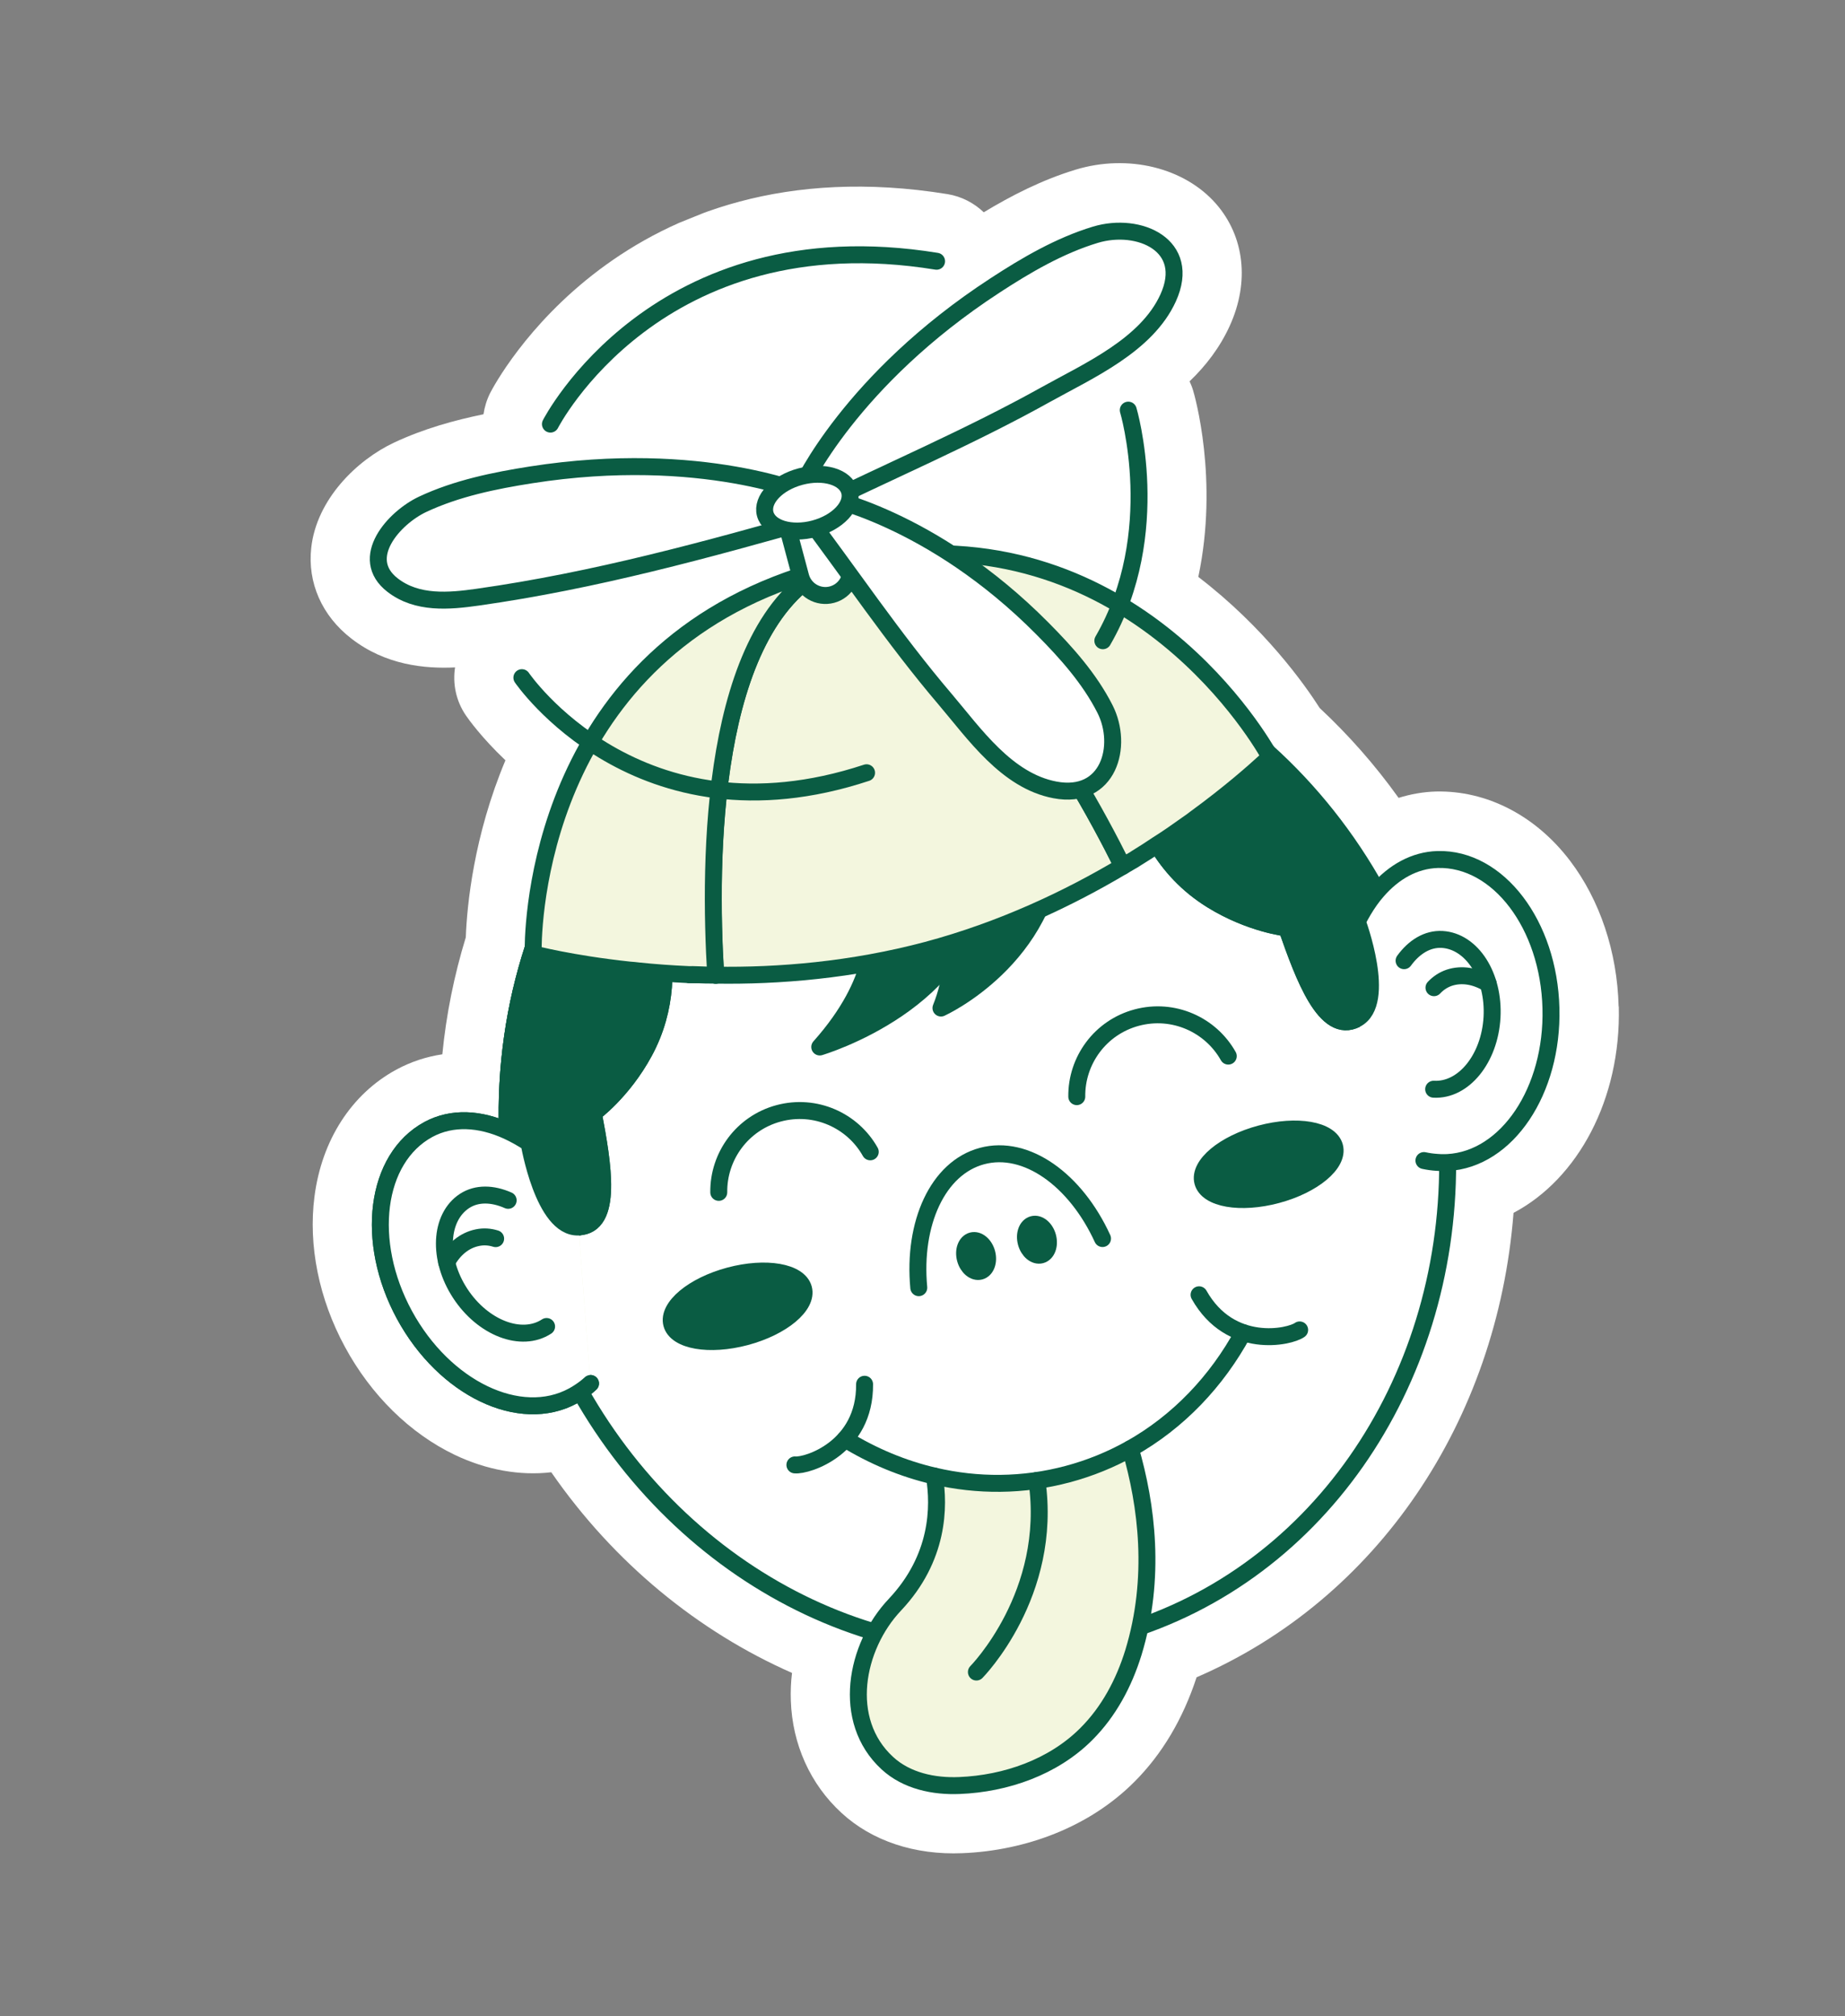 <svg xmlns="http://www.w3.org/2000/svg" width="346" height="378" viewBox="0 0 346 378" fill="none"><rect x="0" y="0" width="346" height="378" fill="#808080" stroke="none"/><g clip-path="url(#clip0_2305_900)"><path d="M303.578 188.733C304.006 206.1 295.898 221.023 283.839 227.394C280.782 266.51 258.227 299.866 224.4 314.466C221.841 322.285 217.925 328.886 212.716 334.086C208.62 338.18 203.632 341.439 197.9 343.752C192.509 345.926 186.484 347.214 180.465 347.444C171.546 347.822 163.484 345.136 157.798 339.881C151.968 334.529 148.585 327.046 148.308 318.848C148.252 317.121 148.312 315.383 148.531 313.65C130.949 305.905 115.163 293.039 103.383 276.028C97.493 276.707 91.234 275.614 85.248 272.748C76.896 268.742 69.591 261.578 64.704 252.555C59.809 243.554 57.785 233.515 58.977 224.325C60.338 213.751 65.932 205.088 74.315 200.546C77.042 199.065 79.949 198.117 82.953 197.667C83.682 190.205 85.163 182.89 87.352 175.739C87.575 169.728 88.846 156.698 94.787 142.544C90.276 138.27 87.805 134.765 87.386 134.155C85.497 131.403 84.87 128.176 85.338 125.13C79.683 125.403 72.304 124.71 65.87 119.705C60.383 115.46 57.64 109.261 58.369 102.699C59.37 93.638 66.892 86.275 73.907 82.978C79.454 80.376 85.236 78.788 90.671 77.668C90.873 76.323 91.269 74.986 91.921 73.684C92.911 71.761 116.782 26.517 177.695 36.396C180.347 36.832 182.682 38.072 184.488 39.802C189.568 36.73 195.371 33.732 201.743 31.802C211.525 28.842 222.103 31.413 228.047 38.209C233.39 44.329 234.361 52.871 230.625 61.078C228.753 65.193 226.11 68.597 223.089 71.495C223.347 72.049 223.575 72.614 223.756 73.234C224.018 74.098 228.582 89.916 224.724 108.163C237.048 117.596 244.614 128.239 247.487 132.742C252.961 137.857 257.913 143.477 262.284 149.591C264.53 148.893 266.869 148.469 269.23 148.399C278.78 148.165 287.974 152.887 294.424 161.366C300.034 168.746 303.288 178.445 303.545 188.695L303.578 188.733Z" fill="white"></path><path d="M267.881 190.929C270.314 200.007 271.471 209.097 271.485 217.973C271.596 259.447 246.69 296.418 208.217 306.711C169.567 317.04 129.329 297.21 108.806 260.89C104.523 253.32 101.09 245.027 98.721 236.148C97.747 232.49 96.967 228.84 96.401 225.207C95.824 221.544 95.44 217.89 95.257 214.259C95.216 213.514 95.19 212.762 95.155 212.032C94.785 200.131 96.481 188.539 99.988 177.792C108.987 150.061 130.005 127.956 158.385 120.367C186.75 112.784 215.956 121.448 237.607 140.952C237.975 141.565 238.149 141.911 238.149 141.911C238.149 141.911 237.804 142.258 237.112 142.901C235.197 144.678 230.674 148.701 224.054 153.536C223.587 153.88 223.114 154.21 222.632 154.56C220.897 155.796 219.029 157.087 217.023 158.381C219.363 162.25 222.615 165.89 227.254 168.762C234.521 173.258 241.306 173.983 241.306 173.983C244.512 183.13 248.528 194.114 254.363 191.068C260.227 188.009 254.541 172.799 254.541 172.799C255.255 171.351 256.053 170.025 256.923 168.791C257.354 168.184 257.811 167.601 258.287 167.063C258.865 168.111 259.414 169.171 259.963 170.231C261.612 173.461 263.107 176.823 264.435 180.286C265.751 183.72 266.907 187.271 267.881 190.929Z" fill="white" stroke="#0A5C43" stroke-width="3.179" stroke-linecap="round" stroke-linejoin="round"></path><path d="M126.175 168.889C125.917 169.322 119.763 158.058 119.758 158.562C119.82 164.251 129.696 180.748 120.848 197.182C116.785 204.708 111.269 208.717 111.269 208.717C113.069 218.24 115.053 229.767 108.476 230.031C101.87 230.307 99.216 214.289 99.216 214.289C97.869 213.396 96.51 212.645 95.149 212.017C94.779 200.116 96.475 188.524 99.982 177.777C99.978 178.454 99.991 178.83 99.991 178.83C99.991 178.83 107.767 164.975 118.83 166.174C119.387 166.226 124.849 161.01 125.443 161.065C128.365 161.357 125.773 163.771 129.154 163.913C129.47 163.924 127.151 167.232 126.169 168.874L126.175 168.889Z" fill="#0A5C43" stroke="#0A5C43" stroke-width="3.179" stroke-linecap="round" stroke-linejoin="round"></path><path d="M230.343 198.005C227.027 192.106 220.041 188.951 213.18 190.784C206.334 192.611 201.85 198.835 201.933 205.606" stroke="#0A5C43" stroke-width="3.179" stroke-linecap="round" stroke-linejoin="round"></path><path d="M163.203 215.951C159.888 210.051 152.902 206.896 146.04 208.73C139.194 210.557 134.71 216.781 134.793 223.551" stroke="#0A5C43" stroke-width="3.179" stroke-linecap="round" stroke-linejoin="round"></path><path d="M150.692 241.609C149.847 238.448 143.626 237.366 136.799 239.191C129.971 241.017 125.122 245.06 125.967 248.221C126.812 251.382 133.032 252.464 139.86 250.639C146.688 248.813 151.537 244.77 150.692 241.609Z" fill="#0A5C43" stroke="#0A5C43" stroke-width="3.179" stroke-linecap="round" stroke-linejoin="round"></path><path d="M250.285 214.984C249.44 211.823 243.22 210.74 236.392 212.566C229.565 214.392 224.715 218.435 225.561 221.596C226.406 224.757 232.626 225.839 239.454 224.013C246.281 222.188 251.131 218.145 250.285 214.984Z" fill="#0A5C43" stroke="#0A5C43" stroke-width="3.179" stroke-linecap="round" stroke-linejoin="round"></path><path d="M206.761 232.209C201.717 221.207 192.472 214.513 184.16 216.742C175.863 218.964 171.174 229.356 172.301 241.419" fill="white"></path><path d="M206.761 232.209C201.717 221.207 192.472 214.513 184.16 216.742C175.863 218.964 171.174 229.356 172.301 241.419" stroke="#0A5C43" stroke-width="3.179" stroke-linecap="round" stroke-linejoin="round"></path><path d="M185.068 234.946C184.646 233.37 183.402 232.333 182.288 232.631C181.174 232.929 180.613 234.448 181.035 236.024C181.456 237.601 182.701 238.637 183.815 238.339C184.928 238.041 185.489 236.522 185.068 234.946Z" fill="#0A5C43" stroke="#0A5C43" stroke-width="3.179" stroke-linecap="round" stroke-linejoin="round"></path><path d="M196.481 231.889C196.059 230.313 194.815 229.277 193.701 229.574C192.588 229.872 192.026 231.391 192.448 232.968C192.869 234.544 194.114 235.58 195.228 235.283C196.341 234.985 196.902 233.466 196.481 231.889Z" fill="#0A5C43" stroke="#0A5C43" stroke-width="3.179" stroke-linecap="round" stroke-linejoin="round"></path><path d="M149.072 274.649C151.365 274.884 162.244 271.465 162.137 259.527" stroke="#0A5C43" stroke-width="3.179" stroke-linecap="round" stroke-linejoin="round"></path><path d="M243.73 249.341C241.871 250.698 230.73 253.167 224.867 242.754" stroke="#0A5C43" stroke-width="3.179" stroke-linecap="round" stroke-linejoin="round"></path><path d="M211.979 271.622C220.948 266.601 228.18 258.991 233.135 249.859" stroke="#0A5C43" stroke-width="3.179" stroke-linecap="round" stroke-linejoin="round"></path><path d="M175.226 276.737C169.363 275.379 163.718 273.017 158.494 269.809" stroke="#0A5C43" stroke-width="3.179" stroke-linecap="round" stroke-linejoin="round"></path><path d="M212.546 309.847C210.786 315.526 207.949 320.895 203.712 325.115C197.523 331.317 188.608 334.411 179.936 334.759C175.136 334.964 170.014 333.897 166.399 330.559C157.699 322.556 160.41 308.719 167.796 300.892C176.095 292.107 176.179 282.447 175.226 276.737C183.33 278.627 191.845 278.619 200.252 276.37C204.426 275.258 208.345 273.642 211.98 271.622C215.046 282.141 216.834 295.842 212.546 309.847Z" fill="#F3F6DE" stroke="#0A5C43" stroke-width="3.179" stroke-linecap="round" stroke-linejoin="round"></path><path d="M183.108 313.482C183.108 313.482 197.558 298.874 194.451 277.568" stroke="#0A5C43" stroke-width="3.179" stroke-linecap="round" stroke-linejoin="round"></path><path d="M110.743 259.381C110.151 259.931 109.505 260.434 108.806 260.889C108.387 261.18 107.94 261.447 107.473 261.704C97.507 267.128 83.351 260.321 75.85 246.535C68.364 232.744 70.372 217.165 80.344 211.757C84.78 209.361 90.04 209.698 95.155 212.032C96.516 212.66 97.881 213.425 99.222 214.304C99.222 214.304 101.891 230.316 108.482 230.046" fill="#F3F6DE"></path><path d="M110.743 259.381C110.151 259.931 109.505 260.434 108.806 260.889C108.387 261.18 107.94 261.447 107.473 261.704C97.507 267.128 83.351 260.321 75.85 246.535C68.364 232.744 70.372 217.165 80.344 211.757C84.78 209.361 90.04 209.698 95.155 212.032C96.516 212.66 97.881 213.425 99.222 214.304C99.222 214.304 101.891 230.316 108.482 230.046" stroke="#0A5C43" stroke-width="3.179" stroke-linecap="round" stroke-linejoin="round"></path><path d="M130.185 178.785C130.452 180.132 130.59 181.461 130.573 182.749C130.134 182.736 129.681 182.728 129.258 182.708L130.2 178.779L130.185 178.785Z" fill="#F3F6DE" stroke="#0A5C43" stroke-width="3.179" stroke-linecap="round" stroke-linejoin="round"></path><path d="M102.503 248.698C97.804 251.771 90.55 248.984 86.303 242.491C82.056 235.998 82.421 228.233 87.12 225.16C89.438 223.653 92.39 223.761 95.298 225.046" fill="#F3F6DE"></path><path d="M102.503 248.698C97.804 251.771 90.55 248.984 86.303 242.491C82.056 235.998 82.421 228.233 87.12 225.16C89.438 223.653 92.39 223.761 95.298 225.046" stroke="#0A5C43" stroke-width="3.179" stroke-linecap="round" stroke-linejoin="round"></path><path d="M83.761 236.661C85.081 234.224 87.082 232.533 89.549 232.04C90.7 231.801 91.839 231.878 92.949 232.227" stroke="#0A5C43" stroke-width="3.179" stroke-linecap="round" stroke-linejoin="round"></path><path d="M126.176 168.889C125.917 169.322 119.763 158.058 119.758 158.562C119.82 164.251 129.696 180.748 120.848 197.182C116.785 204.708 111.269 208.717 111.269 208.717C113.069 218.24 115.053 229.767 108.476 230.031C101.87 230.307 99.216 214.289 99.216 214.289C97.869 213.396 96.51 212.645 95.149 212.017C94.78 200.116 96.475 188.524 99.982 177.777C99.978 178.454 99.991 178.83 99.991 178.83C99.991 178.83 107.768 164.975 118.83 166.174C119.388 166.226 124.849 161.01 125.443 161.065C128.366 161.357 125.773 163.771 129.154 163.913C129.47 163.924 127.152 167.232 126.17 168.874L126.176 168.889Z" fill="#0A5C43" stroke="#0A5C43" stroke-width="3.179" stroke-linecap="round" stroke-linejoin="round"></path><path d="M110.743 259.381C110.151 259.932 109.506 260.434 108.806 260.89C108.387 261.18 107.94 261.447 107.473 261.705C97.507 267.128 83.351 260.321 75.85 246.536C68.364 232.744 70.372 217.165 80.344 211.757C84.78 209.362 90.04 209.698 95.155 212.032C96.516 212.66 97.881 213.425 99.222 214.304C99.222 214.304 101.891 230.316 108.482 230.046" fill="white"></path><path d="M110.743 259.381C110.151 259.932 109.506 260.434 108.806 260.89C108.387 261.18 107.94 261.447 107.473 261.705C97.507 267.128 83.351 260.321 75.85 246.536C68.364 232.744 70.372 217.165 80.344 211.757C84.78 209.362 90.04 209.698 95.155 212.032C96.516 212.66 97.881 213.425 99.222 214.304C99.222 214.304 101.891 230.316 108.482 230.046" stroke="#0A5C43" stroke-width="3.179" stroke-linecap="round" stroke-linejoin="round"></path><path d="M130.185 178.785C130.452 180.132 130.59 181.461 130.573 182.749C130.135 182.736 129.681 182.728 129.258 182.709L130.2 178.779L130.185 178.785Z" fill="#F3F6DE" stroke="#0A5C43" stroke-width="3.179" stroke-linecap="round" stroke-linejoin="round"></path><path d="M102.503 248.699C97.804 251.772 90.551 248.985 86.303 242.491C82.056 235.998 82.421 228.233 87.12 225.16C89.438 223.653 92.39 223.761 95.298 225.046" fill="white"></path><path d="M102.503 248.699C97.804 251.772 90.551 248.985 86.303 242.491C82.056 235.998 82.421 228.233 87.12 225.16C89.438 223.653 92.39 223.761 95.298 225.046" stroke="#0A5C43" stroke-width="3.179" stroke-linecap="round" stroke-linejoin="round"></path><path d="M83.761 236.661C85.081 234.224 87.082 232.534 89.549 232.04C90.7 231.801 91.839 231.878 92.949 232.227" fill="white"></path><path d="M83.761 236.661C85.081 234.224 87.082 232.534 89.549 232.04C90.7 231.801 91.839 231.878 92.949 232.227" stroke="#0A5C43" stroke-width="3.179" stroke-linecap="round" stroke-linejoin="round"></path><path d="M258.275 167.034C257.82 167.581 257.348 168.17 256.917 168.776C256.047 170.01 255.249 171.336 254.535 172.784C254.535 172.784 260.221 187.994 254.356 191.053C248.522 194.1 244.491 183.121 241.3 173.969C241.3 173.969 234.515 173.243 227.247 168.748C222.615 165.89 219.372 162.229 217.017 158.366C219.022 157.072 220.906 155.776 222.626 154.545C223.108 154.195 223.581 153.866 224.048 153.521C230.682 148.68 235.191 144.663 237.105 142.886C237.798 142.243 238.143 141.896 238.143 141.896C238.143 141.896 237.954 141.557 237.601 140.938C245.681 148.222 252.726 157.014 258.26 167.04L258.275 167.034Z" fill="#0A5C43" stroke="#0A5C43" stroke-width="3.179" stroke-linecap="round" stroke-linejoin="round"></path><path d="M205.238 139.728C205.452 139.572 207.051 139.845 208.769 140.156C208.764 143.447 208.745 147.004 208.497 146.862C206.837 145.922 203.155 144.221 203.444 144.035C206.313 142.22 202.84 141.422 205.232 139.713L205.238 139.728Z" fill="#0A5C43" stroke="#0A5C43" stroke-width="3.179" stroke-linecap="round" stroke-linejoin="round"></path><path d="M210.685 140.525C210.082 140.405 209.429 140.288 208.79 140.164C208.808 137.248 208.803 134.532 208.923 134.743C209.598 135.943 210.105 137.972 210.685 140.525Z" fill="#0A5C43" stroke="#0A5C43" stroke-width="3.179" stroke-linecap="round" stroke-linejoin="round"></path><path d="M237.12 142.88C235.205 144.657 230.682 148.681 224.063 153.515C223.595 153.86 223.122 154.189 222.64 154.539C220.906 155.776 219.037 157.066 217.031 158.36C213.259 152.143 211.799 145.391 210.678 140.511C212.14 140.787 213.342 140.977 213.533 140.848C222.524 134.295 236.171 142.415 236.171 142.415C236.171 142.415 235.988 142.09 235.646 141.501C236.157 141.953 236.639 142.416 237.135 142.874L237.12 142.88Z" fill="#0A5C43" stroke="#0A5C43" stroke-width="3.179" stroke-linecap="round" stroke-linejoin="round"></path><path d="M254.356 191.053C260.221 187.995 254.535 172.784 254.535 172.784C255.249 171.336 256.047 170.01 256.917 168.776C257.348 168.17 257.805 167.587 258.281 167.049C261.377 163.48 265.249 161.277 269.611 161.144C280.952 160.845 290.465 173.352 290.854 189.037C291.252 204.528 282.607 217.347 271.479 217.959C271.327 217.968 271.169 217.963 271.017 217.972C270.483 217.98 269.964 217.981 269.457 217.926C268.64 217.875 267.814 217.758 267.035 217.587" fill="white"></path><path d="M254.356 191.053C260.221 187.995 254.535 172.784 254.535 172.784C255.249 171.336 256.047 170.01 256.917 168.776C257.348 168.17 257.805 167.587 258.281 167.049C261.377 163.48 265.249 161.277 269.611 161.144C280.952 160.845 290.465 173.352 290.854 189.037C291.252 204.528 282.607 217.347 271.479 217.959C271.327 217.968 271.169 217.963 271.017 217.972C270.483 217.98 269.964 217.981 269.457 217.926C268.64 217.875 267.814 217.758 267.035 217.587" stroke="#0A5C43" stroke-width="3.179" stroke-linecap="round" stroke-linejoin="round"></path><path d="M209.986 157.463C210.423 158.758 210.966 159.976 211.64 161.089C212.018 160.868 212.405 160.625 212.768 160.409L209.992 157.478L209.986 157.463Z" fill="#F3F6DE" stroke="#0A5C43" stroke-width="3.179" stroke-linecap="round" stroke-linejoin="round"></path><path d="M268.859 204.212C274.459 204.533 279.367 198.501 279.803 190.742C280.239 182.982 276.046 176.45 270.446 176.13C267.684 175.98 265.181 177.544 263.311 180.117" fill="white"></path><path d="M268.859 204.212C274.459 204.533 279.367 198.501 279.803 190.742C280.239 182.982 276.046 176.45 270.446 176.13C267.684 175.98 265.181 177.544 263.311 180.117" stroke="#0A5C43" stroke-width="3.179" stroke-linecap="round" stroke-linejoin="round"></path><path d="M268.919 185.178C269.707 184.34 270.659 183.697 271.77 183.318C274.153 182.529 276.73 182.996 279.093 184.432" fill="white"></path><path d="M268.919 185.178C269.707 184.34 270.659 183.697 271.77 183.318C274.153 182.529 276.73 182.996 279.093 184.432" stroke="#0A5C43" stroke-width="3.179" stroke-linecap="round" stroke-linejoin="round"></path><path d="M163.53 174.405C163.53 174.405 165.036 183.631 153.732 196.295C153.732 196.295 182.649 187.762 183.583 164.757" fill="#0A5C43"></path><path d="M163.53 174.405C163.53 174.405 165.036 183.631 153.732 196.295C153.732 196.295 182.649 187.762 183.583 164.757" stroke="#0A5C43" stroke-width="3.179" stroke-linecap="round" stroke-linejoin="round"></path><path d="M178.034 164.779C178.034 164.779 180.793 178.313 176.463 188.994C176.463 188.994 196.91 179.723 198.037 157.713" fill="#0A5C43"></path><path d="M178.034 164.779C178.034 164.779 180.793 178.313 176.463 188.994C176.463 188.994 196.91 179.723 198.037 157.713" stroke="#0A5C43" stroke-width="3.179" stroke-linecap="round" stroke-linejoin="round"></path><path d="M210.532 162.419C200.439 168.43 187.961 174.365 173.819 178.149C159.745 181.887 145.967 183.014 134.205 182.825C132.867 161.099 133.1 117.946 154.707 106.615C179.096 105.657 200.85 142.969 210.532 162.419Z" fill="#F3F6DE" stroke="#0A5C43" stroke-width="3.179" stroke-linecap="round" stroke-linejoin="round"></path><path d="M154.721 106.609C133.115 117.94 132.897 161.087 134.219 182.819C132.979 182.835 131.751 182.794 130.552 182.74C130.128 182.721 129.675 182.713 129.249 182.729C125.846 182.578 122.688 182.346 119.759 182.039C119.16 181.969 118.596 181.902 118.03 181.871C106.973 180.687 99.991 178.83 99.991 178.83C99.991 178.83 99.993 178.448 99.982 177.777C100.072 169.932 102.782 120.517 154.721 106.609Z" fill="#F3F6DE" stroke="#0A5C43" stroke-width="3.179" stroke-linecap="round" stroke-linejoin="round"></path><path d="M238.179 141.899C238.179 141.899 237.828 142.231 237.141 142.889C235.206 144.657 230.712 148.668 224.063 153.515C223.608 153.889 223.129 154.204 222.656 154.533C220.921 155.77 219.064 157.09 217.032 158.36C215.812 159.199 214.514 160.016 213.211 160.819C212.791 161.11 212.398 161.338 211.961 161.583C211.493 161.841 211.044 162.144 210.547 162.413C200.874 142.943 179.111 105.651 154.721 106.609C206.533 92.77 233.531 134.026 237.595 140.922C238.005 141.553 238.179 141.899 238.179 141.899Z" fill="#F3F6DE" stroke="#0A5C43" stroke-width="3.179" stroke-linecap="round" stroke-linejoin="round"></path><path d="M134.231 182.848L134.219 182.819" stroke="#0A5C43" stroke-width="3.179" stroke-linecap="round" stroke-linejoin="round"></path><path d="M156.977 96.454C156.292 93.893 153.661 92.371 151.099 93.056C148.538 93.741 147.017 96.373 147.702 98.934L150.149 108.086C150.834 110.648 153.465 112.169 156.027 111.484C158.588 110.799 160.109 108.167 159.424 105.606L156.977 96.454Z" fill="white" stroke="#0A5C43" stroke-width="3.179" stroke-linecap="round" stroke-linejoin="round"></path><path d="M151.845 92.827C151.845 92.827 131.714 83.999 99.585 89.032C92.712 90.108 85.615 91.569 79.281 94.539C73.907 97.054 67.081 104.638 73.626 109.702C78.21 113.255 84.195 112.727 89.566 111.963C111.564 108.854 132.522 103.082 153.855 97.037" fill="white"></path><path d="M151.845 92.827C151.845 92.827 131.714 83.999 99.585 89.032C92.712 90.108 85.615 91.569 79.281 94.539C73.907 97.054 67.081 104.638 73.626 109.702C78.21 113.255 84.195 112.727 89.566 111.963C111.564 108.854 132.522 103.082 153.855 97.037" stroke="#0A5C43" stroke-width="3.179" stroke-linecap="round" stroke-linejoin="round"></path><path d="M150.335 91.272C150.335 91.272 159.393 71.239 186.637 53.496C192.46 49.692 198.726 46.039 205.422 44.012C213.603 41.543 223.562 45.974 219.065 55.856C215.016 64.745 204.129 69.517 196.098 73.987C181.679 82.02 166.451 88.476 151.654 95.744" fill="white"></path><path d="M150.335 91.272C150.335 91.272 159.393 71.239 186.637 53.496C192.46 49.692 198.726 46.039 205.422 44.012C213.603 41.543 223.562 45.974 219.065 55.856C215.016 64.745 204.129 69.517 196.098 73.987C181.679 82.02 166.451 88.476 151.654 95.744" stroke="#0A5C43" stroke-width="3.179" stroke-linecap="round" stroke-linejoin="round"></path><path d="M154.258 93.101C154.258 93.101 174.687 96.874 195.492 117.845C199.951 122.331 204.333 127.228 207.219 132.921C210.745 139.86 207.907 149.991 197.845 148.095C188.776 146.386 182.676 137.49 177.272 131.134C167.548 119.734 159.216 107.236 150.183 95.316" fill="white"></path><path d="M154.258 93.101C154.258 93.101 174.687 96.874 195.492 117.845C199.951 122.331 204.333 127.228 207.219 132.921C210.745 139.86 207.907 149.991 197.845 148.095C188.776 146.386 182.676 137.49 177.272 131.134C167.548 119.734 159.216 107.236 150.183 95.316" stroke="#0A5C43" stroke-width="3.179" stroke-linecap="round" stroke-linejoin="round"></path><path d="M159.321 92.127C158.6 89.429 154.473 88.189 150.104 89.357C145.735 90.525 142.778 93.66 143.5 96.358C144.222 99.057 148.348 100.297 152.717 99.129C157.086 97.96 160.043 94.826 159.321 92.127Z" fill="white" stroke="#0A5C43" stroke-width="3.179" stroke-linecap="round" stroke-linejoin="round"></path><path d="M103.224 79.513C103.224 79.513 123.168 40.457 175.639 48.981" stroke="#0A5C43" stroke-width="3.179" stroke-linecap="round" stroke-linejoin="round"></path><path d="M211.59 76.896C211.59 76.896 218.481 99.983 206.82 120.131" stroke="#0A5C43" stroke-width="3.179" stroke-linecap="round" stroke-linejoin="round"></path><path d="M97.87 127.052C97.87 127.052 119.635 159.027 162.51 144.881" stroke="#0A5C43" stroke-width="3.179" stroke-linecap="round" stroke-linejoin="round"></path></g><defs><clipPath id="clip0_2305_900"><rect width="249" height="306.449" fill="white" transform="translate(0 93.161) rotate(-21.971)"></rect></clipPath></defs></svg>